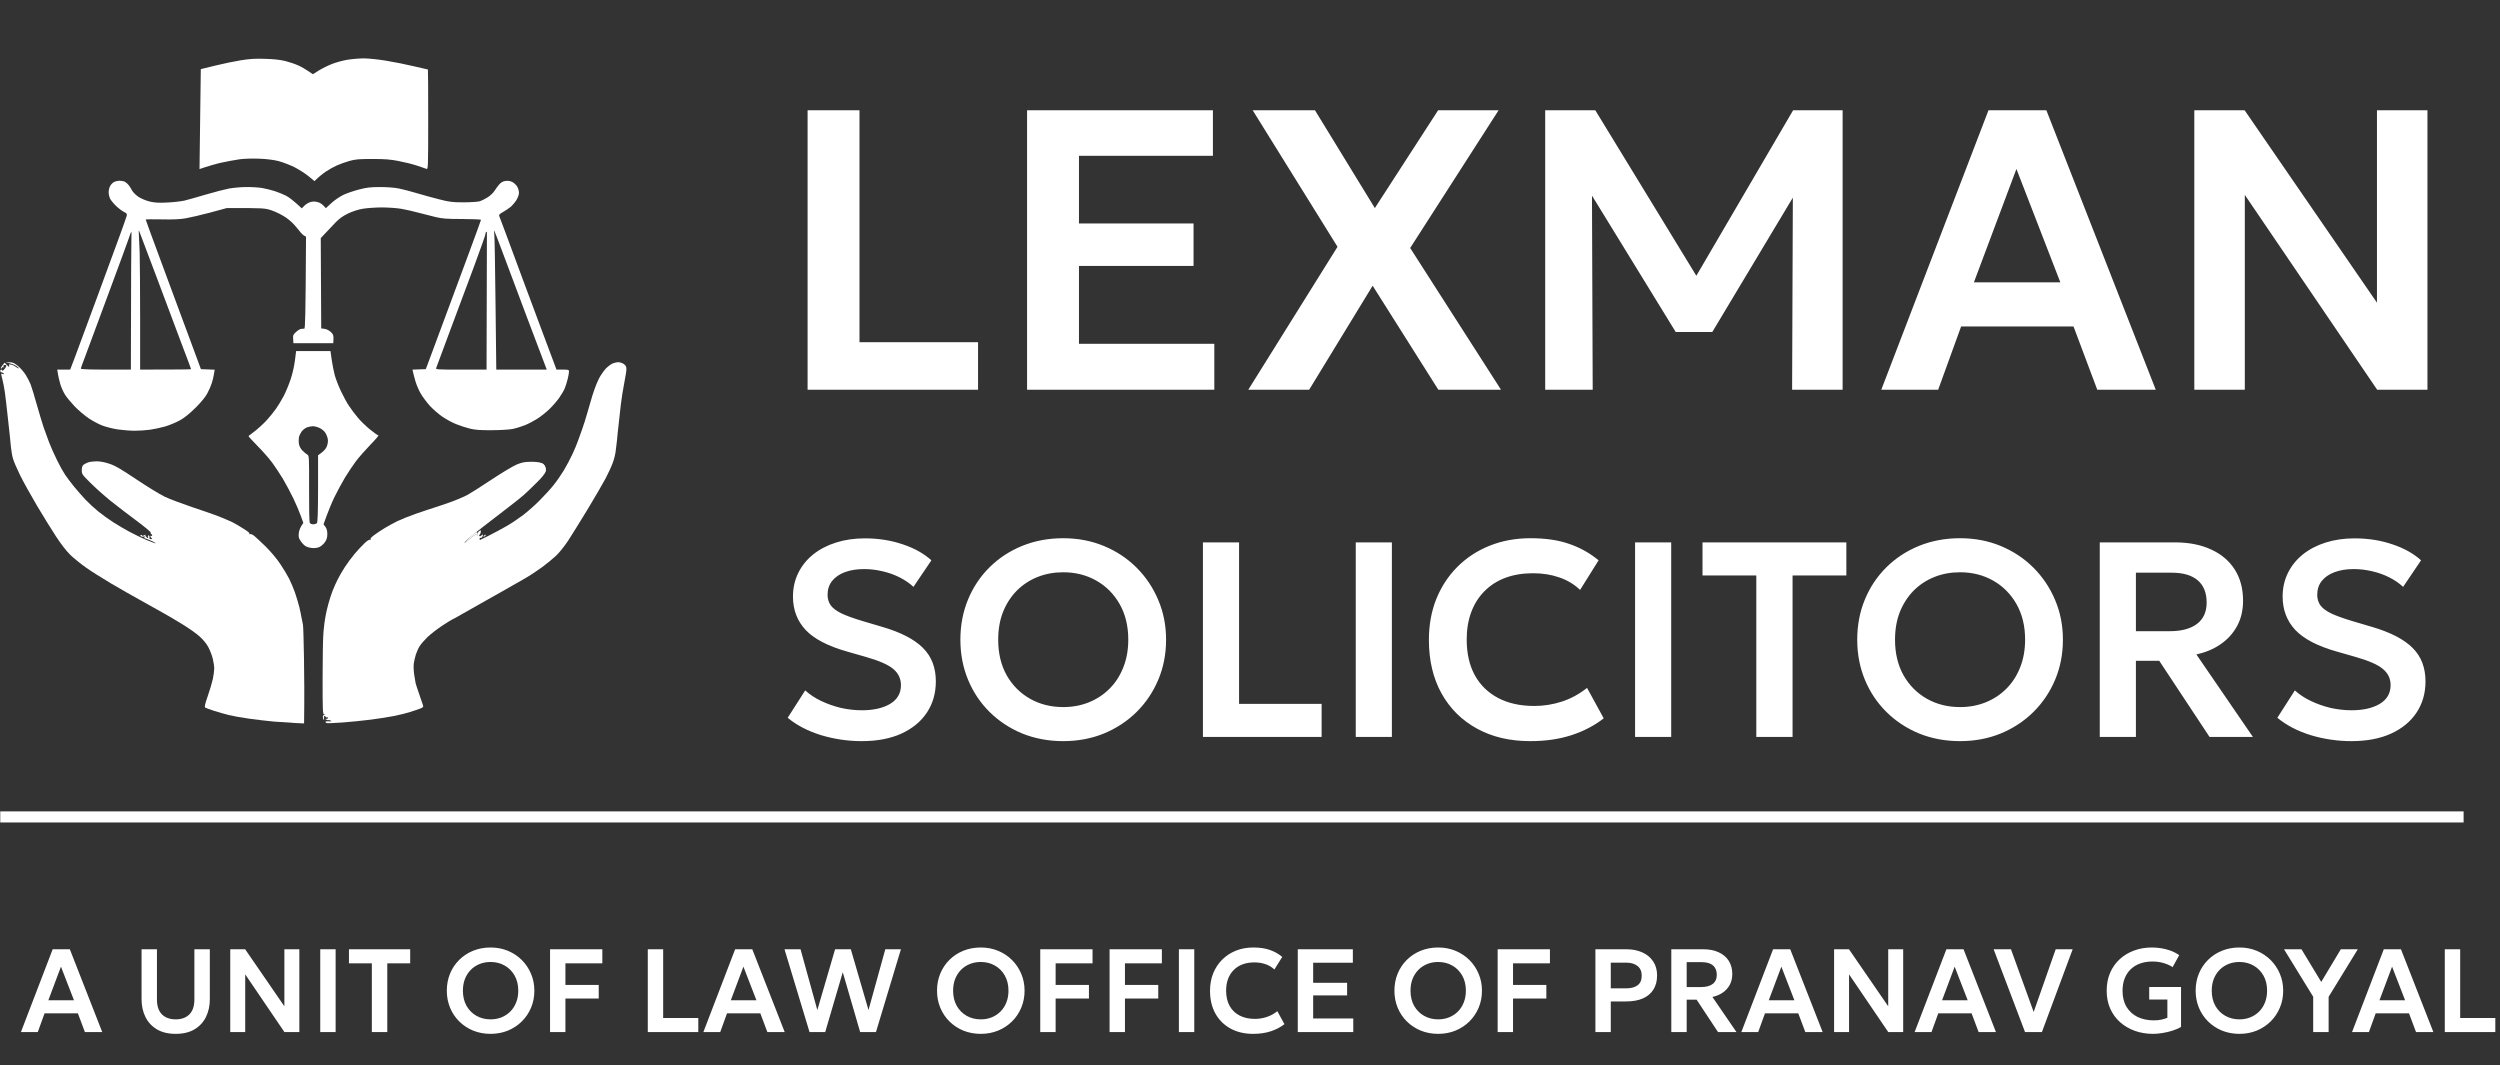 <svg width="3427" height="1460" viewBox="0 0 3427 1460" fill="none" xmlns="http://www.w3.org/2000/svg">
<rect x="0" y="0" width="3427" height="1460" fill="#333333" stroke="none"/>
<path d="M28.665 1414.78L72.208 1301.26H95.724L140.159 1414.78H116.401L106.751 1389.07H61.099L51.774 1414.78H28.665ZM66.289 1371.15H101.4L83.561 1325.1L66.289 1371.15ZM240.843 1417.21C230.572 1417.21 221.95 1415.13 214.976 1410.97C208.057 1406.8 202.84 1401.16 199.326 1394.02C195.813 1386.83 194.056 1378.72 194.056 1369.69V1301.26H215.138V1369.94C215.138 1379.13 217.436 1385.99 222.031 1390.53C226.626 1395.07 232.897 1397.34 240.843 1397.34C248.79 1397.34 255.033 1395.07 259.574 1390.53C264.169 1385.99 266.467 1379.13 266.467 1369.94V1301.26H287.63V1369.69C287.63 1378.72 285.874 1386.83 282.36 1394.02C278.846 1401.16 273.629 1406.8 266.71 1410.97C259.791 1415.13 251.168 1417.21 240.843 1417.21ZM315.625 1414.78V1301.26H336.059L389.819 1379.42V1301.26H410.335V1414.78H389.901L336.14 1335.64V1414.78H315.625ZM438.998 1414.78V1301.26H460.08V1414.78H438.998ZM509.728 1414.78V1320.55H478.348V1301.26H562.273V1320.55H530.892V1414.78H509.728ZM672.493 1417.21C663.898 1417.21 655.925 1415.72 648.573 1412.75C641.275 1409.72 634.923 1405.53 629.517 1400.18C624.111 1394.83 619.922 1388.56 616.949 1381.37C613.975 1374.18 612.489 1366.4 612.489 1358.02C612.489 1349.58 613.975 1341.77 616.949 1334.58C619.922 1327.39 624.111 1321.12 629.517 1315.77C634.923 1310.42 641.275 1306.26 648.573 1303.28C655.925 1300.31 663.898 1298.82 672.493 1298.82C681.035 1298.82 688.954 1300.34 696.252 1303.36C703.55 1306.39 709.902 1310.61 715.308 1316.01C720.713 1321.42 724.93 1327.72 727.957 1334.91C730.984 1342.04 732.498 1349.75 732.498 1358.02C732.498 1366.4 730.984 1374.18 727.957 1381.37C724.93 1388.56 720.713 1394.83 715.308 1400.18C709.902 1405.53 703.55 1409.72 696.252 1412.75C688.954 1415.72 681.035 1417.21 672.493 1417.21ZM672.493 1397.34C677.845 1397.34 682.819 1396.43 687.414 1394.59C692.063 1392.7 696.09 1390.05 699.496 1386.64C702.955 1383.18 705.631 1379.05 707.523 1374.23C709.469 1369.37 710.442 1363.96 710.442 1358.02C710.442 1350.07 708.767 1343.15 705.415 1337.26C702.063 1331.37 697.522 1326.8 691.792 1323.55C686.062 1320.31 679.629 1318.69 672.493 1318.69C667.088 1318.69 662.087 1319.61 657.492 1321.45C652.897 1323.28 648.87 1325.93 645.41 1329.39C642.005 1332.85 639.329 1336.99 637.383 1341.8C635.491 1346.61 634.545 1352.02 634.545 1358.02C634.545 1365.96 636.193 1372.88 639.491 1378.78C642.843 1384.67 647.383 1389.24 653.114 1392.48C658.844 1395.72 665.304 1397.34 672.493 1397.34ZM754.003 1414.78V1301.26H825.684V1320.55H775.085V1350.15H820.737V1368.8H775.085V1414.78H754.003ZM887.987 1414.78V1301.26H909.069V1395.48H957.235V1414.78H887.987ZM964.177 1414.78L1007.72 1301.26H1031.24L1075.67 1414.78H1051.91L1042.26 1389.07H996.612L987.287 1414.78H964.177ZM1001.8 1371.15H1036.91L1019.07 1325.1L1001.8 1371.15ZM1109.7 1414.78L1075.4 1301.26H1097.38L1120.4 1384.61L1144.73 1301.26H1166.3L1190.54 1384.53L1213.57 1301.26H1234.98L1200.76 1414.78H1179.11L1155.27 1332.72L1131.19 1414.78H1109.7ZM1344.47 1417.21C1335.88 1417.21 1327.9 1415.72 1320.55 1412.75C1313.25 1409.72 1306.9 1405.53 1301.5 1400.18C1296.09 1394.83 1291.9 1388.56 1288.93 1381.37C1285.95 1374.18 1284.47 1366.4 1284.47 1358.02C1284.47 1349.58 1285.95 1341.77 1288.93 1334.58C1291.9 1327.39 1296.09 1321.12 1301.5 1315.77C1306.9 1310.42 1313.25 1306.26 1320.55 1303.28C1327.9 1300.31 1335.88 1298.82 1344.47 1298.82C1353.01 1298.82 1360.93 1300.34 1368.23 1303.36C1375.53 1306.39 1381.88 1310.61 1387.29 1316.01C1392.69 1321.42 1396.91 1327.72 1399.94 1334.91C1402.96 1342.04 1404.48 1349.75 1404.48 1358.02C1404.48 1366.4 1402.96 1374.18 1399.94 1381.37C1396.91 1388.56 1392.69 1394.83 1387.29 1400.18C1381.88 1405.53 1375.53 1409.72 1368.23 1412.75C1360.93 1415.72 1353.01 1417.21 1344.47 1417.21ZM1344.47 1397.34C1349.82 1397.34 1354.8 1396.43 1359.39 1394.59C1364.04 1392.7 1368.07 1390.05 1371.47 1386.64C1374.93 1383.18 1377.61 1379.05 1379.5 1374.23C1381.45 1369.37 1382.42 1363.96 1382.42 1358.02C1382.42 1350.07 1380.75 1343.15 1377.39 1337.26C1374.04 1331.37 1369.5 1326.8 1363.77 1323.55C1358.04 1320.31 1351.61 1318.69 1344.47 1318.69C1339.07 1318.69 1334.07 1319.61 1329.47 1321.45C1324.88 1323.28 1320.85 1325.93 1317.39 1329.39C1313.98 1332.85 1311.31 1336.99 1309.36 1341.8C1307.47 1346.61 1306.52 1352.02 1306.52 1358.02C1306.52 1365.96 1308.17 1372.88 1311.47 1378.78C1314.82 1384.67 1319.36 1389.24 1325.09 1392.48C1330.82 1395.72 1337.28 1397.34 1344.47 1397.34ZM1425.98 1414.78V1301.26H1497.66V1320.55H1447.06V1350.15H1492.72V1368.8H1447.06V1414.78H1425.98ZM1521.01 1414.78V1301.26H1592.69V1320.55H1542.09V1350.15H1587.74V1368.8H1542.09V1414.78H1521.01ZM1616.03 1414.78V1301.26H1637.11V1414.78H1616.03ZM1717.74 1417.21C1705.95 1417.21 1695.63 1414.78 1686.76 1409.91C1677.9 1405.05 1671 1398.21 1666.08 1389.4C1661.16 1380.53 1658.7 1370.13 1658.7 1358.18C1658.7 1349.48 1660.14 1341.53 1663 1334.34C1665.92 1327.1 1670.03 1320.82 1675.33 1315.53C1680.68 1310.18 1686.95 1306.07 1694.14 1303.2C1701.38 1300.28 1709.33 1298.82 1717.98 1298.82C1726.9 1298.82 1734.52 1299.96 1740.85 1302.23C1747.17 1304.45 1752.79 1307.61 1757.71 1311.72L1746.93 1328.99C1743.47 1325.69 1739.41 1323.26 1734.76 1321.69C1730.17 1320.07 1725.06 1319.26 1719.44 1319.26C1713.44 1319.26 1708.06 1320.15 1703.3 1321.93C1698.55 1323.72 1694.49 1326.31 1691.14 1329.72C1687.79 1333.07 1685.22 1337.12 1683.44 1341.88C1681.65 1346.64 1680.76 1351.99 1680.76 1357.94C1680.76 1366.1 1682.36 1373.07 1685.54 1378.86C1688.73 1384.59 1693.27 1388.99 1699.17 1392.07C1705.06 1395.15 1712.06 1396.7 1720.17 1396.7C1725.63 1396.7 1730.95 1395.86 1736.14 1394.18C1741.39 1392.51 1746.33 1389.83 1750.98 1386.15L1760.71 1403.91C1755.31 1408.13 1749.04 1411.4 1741.9 1413.72C1734.82 1416.05 1726.76 1417.21 1717.74 1417.21ZM1779 1414.78V1301.26H1854.49V1319.74H1800.08V1347.23H1846.62V1364.5H1800.08V1396.13H1855.06V1414.78H1779ZM1971.47 1417.21C1962.88 1417.21 1954.9 1415.72 1947.55 1412.75C1940.25 1409.72 1933.9 1405.53 1928.5 1400.18C1923.09 1394.83 1918.9 1388.56 1915.93 1381.37C1912.96 1374.18 1911.47 1366.4 1911.47 1358.02C1911.47 1349.58 1912.96 1341.77 1915.93 1334.58C1918.9 1327.39 1923.09 1321.12 1928.5 1315.77C1933.9 1310.42 1940.25 1306.26 1947.55 1303.28C1954.9 1300.31 1962.88 1298.82 1971.47 1298.82C1980.01 1298.82 1987.93 1300.34 1995.23 1303.36C2002.53 1306.39 2008.88 1310.61 2014.29 1316.01C2019.69 1321.42 2023.91 1327.72 2026.94 1334.91C2029.96 1342.04 2031.48 1349.75 2031.48 1358.02C2031.48 1366.4 2029.96 1374.18 2026.94 1381.37C2023.91 1388.56 2019.69 1394.83 2014.29 1400.18C2008.88 1405.53 2002.53 1409.72 1995.23 1412.75C1987.93 1415.72 1980.01 1417.21 1971.47 1417.21ZM1971.47 1397.34C1976.83 1397.34 1981.8 1396.43 1986.39 1394.59C1991.04 1392.7 1995.07 1390.05 1998.48 1386.64C2001.94 1383.18 2004.61 1379.05 2006.5 1374.23C2008.45 1369.37 2009.42 1363.96 2009.42 1358.02C2009.42 1350.07 2007.75 1343.15 2004.39 1337.26C2001.04 1331.37 1996.5 1326.8 1990.77 1323.55C1985.04 1320.31 1978.61 1318.69 1971.47 1318.69C1966.07 1318.69 1961.07 1319.61 1956.47 1321.45C1951.88 1323.28 1947.85 1325.93 1944.39 1329.39C1940.98 1332.85 1938.31 1336.99 1936.36 1341.8C1934.47 1346.61 1933.52 1352.02 1933.52 1358.02C1933.52 1365.96 1935.17 1372.88 1938.47 1378.78C1941.82 1384.67 1946.36 1389.24 1952.09 1392.48C1957.82 1395.72 1964.28 1397.34 1971.47 1397.34ZM2052.98 1414.78V1301.26H2124.66V1320.55H2074.07V1350.15H2119.72V1368.8H2074.07V1414.78H2052.98ZM2186.97 1414.78V1301.26H2229.54C2237.7 1301.26 2244.94 1302.69 2251.27 1305.55C2257.59 1308.36 2262.54 1312.45 2266.11 1317.8C2269.73 1323.15 2271.54 1329.58 2271.54 1337.1C2271.54 1344.72 2269.86 1351.18 2266.51 1356.48C2263.22 1361.77 2258.4 1365.83 2252.08 1368.64C2245.75 1371.4 2238.08 1372.77 2229.05 1372.77H2208.05V1414.78H2186.97ZM2208.05 1354.85H2228.97C2235.73 1354.85 2241 1353.45 2244.78 1350.64C2248.57 1347.83 2250.46 1343.45 2250.46 1337.5C2250.46 1331.56 2248.51 1327.1 2244.62 1324.12C2240.78 1321.1 2235.62 1319.58 2229.13 1319.58H2208.05V1354.85ZM2291.02 1414.78V1301.26H2334.97C2343.02 1301.26 2350.02 1302.63 2355.97 1305.39C2361.92 1308.09 2366.51 1311.99 2369.75 1317.07C2373 1322.15 2374.62 1328.2 2374.62 1335.23C2374.62 1340.85 2373.46 1345.8 2371.13 1350.07C2368.81 1354.34 2365.59 1357.88 2361.48 1360.69C2357.43 1363.5 2352.73 1365.48 2347.37 1366.61L2380.38 1414.78H2355.08L2325.72 1370.34H2312.1V1414.78H2291.02ZM2312.1 1353.07H2331.89C2338.64 1353.07 2343.91 1351.67 2347.7 1348.85C2351.48 1345.99 2353.37 1341.83 2353.37 1336.37C2353.37 1330.69 2351.64 1326.37 2348.18 1323.39C2344.72 1320.42 2339.64 1318.93 2332.94 1318.93H2312.1V1353.07ZM2387.01 1414.78L2430.55 1301.26H2454.06L2498.5 1414.78H2474.74L2465.09 1389.07H2419.44L2410.12 1414.78H2387.01ZM2424.63 1371.15H2459.74L2441.9 1325.1L2424.63 1371.15ZM2514.17 1414.78V1301.26H2534.6L2588.36 1379.42V1301.26H2608.88V1414.78H2588.44L2534.68 1335.64V1414.78H2514.17ZM2624.57 1414.78L2668.11 1301.26H2691.62L2736.06 1414.78H2712.3L2702.65 1389.07H2657L2647.68 1414.78H2624.57ZM2662.19 1371.15H2697.3L2679.46 1325.1L2662.19 1371.15ZM2775.93 1414.78L2732.87 1301.26H2756.63L2787.77 1387.21L2817.93 1301.26H2841.2L2799.04 1414.78H2775.93ZM2951.41 1417.21C2942.49 1417.21 2934.17 1415.83 2926.44 1413.08C2918.76 1410.32 2912.03 1406.37 2906.25 1401.24C2900.46 1396.1 2895.95 1389.91 2892.71 1382.67C2889.46 1375.37 2887.84 1367.21 2887.84 1358.18C2887.84 1349.15 2889.38 1340.99 2892.46 1333.69C2895.6 1326.39 2899.98 1320.15 2905.6 1314.96C2911.22 1309.77 2917.79 1305.8 2925.3 1303.04C2932.82 1300.23 2940.98 1298.82 2949.79 1298.82C2953.85 1298.82 2958.01 1299.15 2962.28 1299.8C2966.55 1300.44 2970.79 1301.53 2975.01 1303.04C2979.28 1304.55 2983.36 1306.63 2987.25 1309.28L2978.25 1325.74C2974.2 1323.15 2969.85 1321.23 2965.2 1319.99C2960.55 1318.69 2955.71 1318.04 2950.68 1318.04C2944.36 1318.04 2938.66 1318.96 2933.58 1320.8C2928.49 1322.64 2924.17 1325.31 2920.6 1328.83C2917.03 1332.29 2914.3 1336.5 2912.41 1341.48C2910.52 1346.39 2909.57 1351.96 2909.57 1358.18C2909.57 1366.88 2911.41 1374.26 2915.09 1380.32C2918.82 1386.37 2923.9 1390.97 2930.33 1394.1C2936.82 1397.18 2944.22 1398.72 2952.55 1398.72C2956.39 1398.72 2959.9 1398.37 2963.09 1397.67C2966.28 1396.91 2968.93 1396.07 2971.04 1395.15V1370.18H2946.14V1352.99H2989.77V1407.64C2986.63 1409.59 2982.79 1411.29 2978.25 1412.75C2973.77 1414.21 2969.12 1415.32 2964.31 1416.08C2959.55 1416.83 2955.25 1417.21 2951.41 1417.21ZM3069.79 1417.21C3061.2 1417.21 3053.23 1415.72 3045.87 1412.75C3038.58 1409.72 3032.22 1405.53 3026.82 1400.18C3021.41 1394.83 3017.22 1388.56 3014.25 1381.37C3011.28 1374.18 3009.79 1366.4 3009.79 1358.02C3009.79 1349.58 3011.28 1341.77 3014.25 1334.58C3017.22 1327.39 3021.41 1321.12 3026.82 1315.77C3032.22 1310.42 3038.58 1306.26 3045.87 1303.28C3053.23 1300.31 3061.2 1298.82 3069.79 1298.82C3078.34 1298.82 3086.25 1300.34 3093.55 1303.36C3100.85 1306.39 3107.2 1310.61 3112.61 1316.01C3118.01 1321.42 3122.23 1327.72 3125.26 1334.91C3128.29 1342.04 3129.8 1349.75 3129.8 1358.02C3129.8 1366.4 3128.29 1374.18 3125.26 1381.37C3122.23 1388.56 3118.01 1394.83 3112.61 1400.18C3107.2 1405.53 3100.85 1409.72 3093.55 1412.75C3086.25 1415.72 3078.34 1417.21 3069.79 1417.21ZM3069.79 1397.34C3075.15 1397.34 3080.12 1396.43 3084.71 1394.59C3089.36 1392.7 3093.39 1390.05 3096.8 1386.64C3100.26 1383.18 3102.93 1379.05 3104.82 1374.23C3106.77 1369.37 3107.74 1363.96 3107.74 1358.02C3107.74 1350.07 3106.07 1343.15 3102.72 1337.26C3099.36 1331.37 3094.82 1326.8 3089.09 1323.55C3083.36 1320.31 3076.93 1318.69 3069.79 1318.69C3064.39 1318.69 3059.39 1319.61 3054.79 1321.45C3050.2 1323.28 3046.17 1325.93 3042.71 1329.39C3039.31 1332.85 3036.63 1336.99 3034.68 1341.8C3032.79 1346.61 3031.85 1352.02 3031.85 1358.02C3031.85 1365.96 3033.49 1372.88 3036.79 1378.78C3040.14 1384.67 3044.68 1389.24 3050.41 1392.48C3056.14 1395.72 3062.6 1397.34 3069.79 1397.34ZM3170.92 1414.78V1366.29L3130.94 1301.26H3154.86L3181.95 1346.02L3208.79 1301.26H3232.06L3192.08 1366.45V1414.78H3170.92ZM3224.17 1414.78L3267.71 1301.26H3291.23L3335.66 1414.78H3311.9L3302.25 1389.07H3256.6L3247.28 1414.78H3224.17ZM3261.79 1371.15H3296.9L3279.06 1325.1L3261.79 1371.15ZM3351.33 1414.78V1301.26H3372.41V1395.48H3420.58V1414.78H3351.33Z" fill="white"/>
<path d="M1107.05 534.223V151.154H1178.19V469.101H1340.72V534.223H1107.05ZM1407.92 534.223V151.154H1662.66V213.539H1479.06V306.297H1636.12V364.578H1479.06V471.29H1664.58V534.223H1407.92ZM1711.16 534.223L1833.47 338.311L1717.18 151.154H1802.55L1884.64 285.228L1971.37 151.154H2054.28L1933.07 339.952L2057.56 534.223H1971.65L1881.63 391.667L1794.61 534.223H1711.16ZM2118.16 534.223V151.154H2186.84L2339.52 401.243L2311.61 401.517L2458 151.154H2525.86V534.223H2456.63L2457.73 244.185L2470.86 248.836L2347.18 455.147H2297.11L2170.42 248.836L2182.19 244.185L2183.28 534.223H2118.16ZM2578.87 534.223L2725.81 151.154H2805.16L2955.1 534.223H2874.93L2842.37 447.485H2688.32L2656.85 534.223H2578.87ZM2705.83 387.015H2824.31L2764.11 231.598L2705.83 387.015ZM3007.97 534.223V151.154H3076.92L3258.33 414.924V151.154H3327.55V534.223H3258.6L3077.19 267.169V534.223H3007.97ZM1181.3 1015.94C1162.25 1015.94 1143.65 1013.21 1125.49 1007.75C1107.45 1002.16 1092.21 994.22 1079.76 983.933L1103.77 946.403C1109.86 951.991 1117.17 956.817 1125.68 960.881C1134.19 964.945 1143.2 968.121 1152.73 970.407C1162.38 972.566 1171.97 973.645 1181.49 973.645C1197.37 973.645 1210.26 970.724 1220.17 964.882C1230.07 958.913 1235.03 950.34 1235.03 939.163C1235.03 930.4 1231.6 923.097 1224.74 917.255C1217.88 911.285 1205.25 905.697 1186.83 900.49L1160.92 893.06C1134.88 885.693 1116.02 875.85 1104.34 863.531C1092.78 851.084 1087 835.843 1087 817.809C1087 805.997 1089.42 795.201 1094.24 785.422C1099.07 775.642 1105.86 767.196 1114.63 760.084C1123.52 752.972 1133.99 747.51 1146.06 743.7C1158.13 739.89 1171.27 737.985 1185.5 737.985C1204.17 737.985 1221.5 740.716 1237.5 746.177C1253.51 751.511 1266.59 758.814 1276.75 768.086L1252.17 804.473C1246.84 799.52 1240.55 795.201 1233.31 791.518C1226.07 787.835 1218.26 785.041 1209.88 783.136C1201.5 781.104 1193.05 780.088 1184.54 780.088C1174.51 780.088 1165.75 781.485 1158.25 784.279C1150.76 787.073 1144.92 791.074 1140.73 796.281C1136.53 801.488 1134.44 807.839 1134.44 815.332C1134.44 820.793 1135.84 825.556 1138.63 829.62C1141.55 833.684 1146.5 837.431 1153.49 840.86C1160.48 844.162 1170.13 847.655 1182.45 851.338L1209.5 859.34C1235.03 866.833 1253.63 876.485 1265.32 888.297C1277 899.982 1282.85 915.222 1282.85 934.019C1282.85 950.149 1278.78 964.374 1270.65 976.694C1262.53 989.013 1250.84 998.666 1235.6 1005.65C1220.49 1012.51 1202.39 1015.94 1181.3 1015.94ZM1457.48 1015.94C1437.29 1015.94 1418.55 1012.45 1401.28 1005.46C1384.13 998.348 1369.21 988.505 1356.51 975.932C1343.81 963.358 1333.97 948.625 1326.98 931.733C1320 914.841 1316.5 896.553 1316.5 876.867C1316.5 857.054 1320 838.701 1326.98 821.809C1333.97 804.917 1343.81 790.185 1356.51 777.611C1369.21 765.037 1384.13 755.258 1401.28 748.272C1418.55 741.287 1437.29 737.794 1457.48 737.794C1477.55 737.794 1496.15 741.351 1513.3 748.463C1530.45 755.575 1545.37 765.482 1558.07 778.183C1570.77 790.883 1580.68 805.679 1587.79 822.571C1594.9 839.336 1598.46 857.435 1598.46 876.867C1598.46 896.553 1594.9 914.841 1587.79 931.733C1580.68 948.625 1570.77 963.358 1558.07 975.932C1545.37 988.505 1530.45 998.348 1513.3 1005.46C1496.15 1012.45 1477.55 1015.94 1457.48 1015.94ZM1457.48 969.264C1470.05 969.264 1481.74 967.105 1492.53 962.786C1503.46 958.341 1512.92 952.118 1520.92 944.116C1529.05 935.988 1535.34 926.272 1539.78 914.968C1544.35 903.538 1546.64 890.837 1546.64 876.867C1546.64 858.197 1542.7 841.94 1534.83 828.096C1526.95 814.252 1516.28 803.52 1502.82 795.9C1489.36 788.28 1474.25 784.469 1457.48 784.469C1444.78 784.469 1433.03 786.628 1422.24 790.947C1411.44 795.265 1401.98 801.488 1393.85 809.617C1385.85 817.745 1379.56 827.461 1374.99 838.765C1370.55 850.068 1368.32 862.769 1368.32 876.867C1368.32 895.536 1372.2 911.793 1379.94 925.637C1387.82 939.481 1398.49 950.213 1411.95 957.833C1425.41 965.453 1440.59 969.264 1457.48 969.264ZM1648.98 1010.22V743.51H1698.51V964.882H1811.68V1010.22H1648.98ZM1858.47 1010.22V743.51H1908V1010.22H1858.47ZM2097.42 1015.94C2069.73 1015.94 2045.48 1010.22 2024.65 998.793C2003.82 987.362 1987.62 971.296 1976.07 950.594C1964.51 929.765 1958.73 905.316 1958.73 877.248C1958.73 856.799 1962.1 838.13 1968.83 821.238C1975.68 804.219 1985.34 789.486 1997.78 777.039C2010.36 764.466 2025.09 754.813 2041.98 748.082C2059 741.224 2077.67 737.794 2097.99 737.794C2118.95 737.794 2136.86 740.462 2151.72 745.796C2166.58 751.003 2179.78 758.433 2191.34 768.086L2166 808.664C2157.88 800.917 2148.35 795.201 2137.43 791.518C2126.63 787.708 2114.63 785.803 2101.42 785.803C2087.32 785.803 2074.69 787.898 2063.51 792.09C2052.33 796.281 2042.81 802.377 2034.93 810.379C2027.06 818.253 2021.03 827.779 2016.84 838.955C2012.64 850.132 2010.55 862.705 2010.55 876.676C2010.55 895.854 2014.29 912.238 2021.79 925.827C2029.28 939.29 2039.95 949.641 2053.79 956.881C2067.64 964.12 2084.08 967.74 2103.14 967.74C2115.96 967.74 2128.47 965.771 2140.67 961.834C2152.99 957.897 2164.61 951.61 2175.53 942.973L2198.39 984.695C2185.69 994.601 2170.96 1002.29 2154.19 1007.75C2137.55 1013.21 2118.63 1015.94 2097.42 1015.94ZM2241.35 1010.22V743.51H2290.88V1010.22H2241.35ZM2407.53 1010.22V788.851H2333.8V743.51H2530.98V788.851H2457.25V1010.22H2407.53ZM2686.86 1015.94C2666.67 1015.94 2647.94 1012.45 2630.66 1005.46C2613.52 998.348 2598.59 988.505 2585.89 975.932C2573.19 963.358 2563.35 948.625 2556.36 931.733C2549.38 914.841 2545.89 896.553 2545.89 876.867C2545.89 857.054 2549.38 838.701 2556.36 821.809C2563.35 804.917 2573.19 790.185 2585.89 777.611C2598.59 765.037 2613.52 755.258 2630.66 748.272C2647.94 741.287 2666.67 737.794 2686.86 737.794C2706.93 737.794 2725.54 741.351 2742.68 748.463C2759.83 755.575 2774.75 765.482 2787.45 778.183C2800.15 790.883 2810.06 805.679 2817.17 822.571C2824.28 839.336 2827.84 857.435 2827.84 876.867C2827.84 896.553 2824.28 914.841 2817.17 931.733C2810.06 948.625 2800.15 963.358 2787.45 975.932C2774.75 988.505 2759.83 998.348 2742.68 1005.46C2725.54 1012.45 2706.93 1015.94 2686.86 1015.94ZM2686.86 969.264C2699.44 969.264 2711.12 967.105 2721.92 962.786C2732.84 958.341 2742.3 952.118 2750.3 944.116C2758.43 935.988 2764.72 926.272 2769.16 914.968C2773.74 903.538 2776.02 890.837 2776.02 876.867C2776.02 858.197 2772.08 841.94 2764.21 828.096C2756.34 814.252 2745.67 803.52 2732.2 795.9C2718.74 788.28 2703.63 784.469 2686.86 784.469C2674.16 784.469 2662.41 786.628 2651.62 790.947C2640.82 795.265 2631.36 801.488 2623.23 809.617C2615.23 817.745 2608.95 827.461 2604.37 838.765C2599.93 850.068 2597.7 862.769 2597.7 876.867C2597.7 895.536 2601.58 911.793 2609.33 925.637C2617.2 939.481 2627.87 950.213 2641.33 957.833C2654.79 965.453 2669.97 969.264 2686.86 969.264ZM2878.36 1010.22V743.51H2981.62C3000.54 743.51 3016.99 746.748 3030.96 753.226C3044.93 759.576 3055.73 768.721 3063.35 780.659C3070.97 792.598 3074.78 806.822 3074.78 823.333C3074.78 836.542 3072.05 848.163 3066.59 858.197C3061.13 868.23 3053.57 876.549 3043.92 883.153C3034.39 889.758 3023.34 894.393 3010.77 897.061L3088.31 1010.22H3028.87L2959.9 905.824H2927.9V1010.22H2878.36ZM2927.9 865.245H2974.38C2990.26 865.245 3002.64 861.943 3011.53 855.339C3020.42 848.608 3024.87 838.828 3024.87 826C3024.87 812.665 3020.8 802.504 3012.67 795.519C3004.55 788.534 2992.61 785.041 2976.86 785.041H2927.9V865.245ZM3223.33 1015.94C3204.28 1015.94 3185.67 1013.21 3167.51 1007.75C3149.48 1002.16 3134.23 994.22 3121.79 983.933L3145.79 946.403C3151.89 951.991 3159.19 956.817 3167.7 960.881C3176.21 964.945 3185.23 968.121 3194.75 970.407C3204.41 972.566 3213.99 973.645 3223.52 973.645C3239.4 973.645 3252.29 970.724 3262.19 964.882C3272.1 958.913 3277.05 950.34 3277.05 939.163C3277.05 930.4 3273.62 923.097 3266.77 917.255C3259.91 911.285 3247.27 905.697 3228.85 900.49L3202.95 893.06C3176.91 885.693 3158.05 875.85 3146.36 863.531C3134.81 851.084 3129.03 835.843 3129.03 817.809C3129.03 805.997 3131.44 795.201 3136.27 785.422C3141.09 775.642 3147.89 767.196 3156.65 760.084C3165.54 752.972 3176.02 747.51 3188.09 743.7C3200.15 739.89 3213.3 737.985 3227.52 737.985C3246.19 737.985 3263.53 740.716 3279.53 746.177C3295.53 751.511 3308.61 758.814 3318.78 768.086L3294.2 804.473C3288.87 799.52 3282.58 795.201 3275.34 791.518C3268.1 787.835 3260.29 785.041 3251.91 783.136C3243.52 781.104 3235.08 780.088 3226.57 780.088C3216.53 780.088 3207.77 781.485 3200.28 784.279C3192.78 787.073 3186.94 791.074 3182.75 796.281C3178.56 801.488 3176.46 807.839 3176.46 815.332C3176.46 820.793 3177.86 825.556 3180.66 829.62C3183.58 833.684 3188.53 837.431 3195.52 840.86C3202.5 844.162 3212.15 847.655 3224.47 851.338L3251.53 859.34C3277.05 866.833 3295.66 876.485 3307.34 888.297C3319.03 899.982 3324.87 915.222 3324.87 934.019C3324.87 950.149 3320.81 964.374 3312.68 976.694C3304.55 989.013 3292.87 998.666 3277.62 1005.65C3262.51 1012.51 3244.41 1015.94 3223.33 1015.94Z" fill="white"/>
<path d="M640.686 739.908C642.972 737.622 646.654 734.194 649.066 732.289C651.479 730.385 653.764 729.115 654.145 729.623C654.526 730.004 655.034 731.655 655.034 733.051C655.161 735.591 655.034 735.591 653.764 733.686C652.495 731.782 651.606 732.289 645.13 737.876C641.067 741.304 637.512 744.098 637.258 744.098C636.877 744.098 638.528 742.193 640.686 739.908Z" fill="white"/>
<path d="M830.382 505.265C832.413 503.106 835.969 500.313 838.381 498.916C840.793 497.647 844.857 496.631 847.269 496.504C849.935 496.504 853.11 497.52 855.141 499.043C857.808 500.948 858.696 502.598 858.696 506.027C858.696 508.439 857.3 517.2 855.649 525.453C853.998 533.579 851.967 546.657 851.078 554.276C850.316 561.894 849.174 572.306 848.539 577.13C847.904 582.082 847.015 589.701 846.634 594.272C846.253 598.843 845.745 604.556 845.364 606.969C845.11 609.381 844.476 614.587 843.968 618.396C843.587 622.205 841.809 629.443 840.032 634.267C838.254 639.219 833.81 648.869 830.128 655.853C826.446 662.836 815.272 682.009 805.368 698.388C795.338 714.767 783.529 733.94 778.958 740.923C774.388 747.907 767.15 756.922 762.96 761.112C758.643 765.175 750.136 772.285 743.787 776.983C737.439 781.681 726.392 789.045 719.028 793.235C711.664 797.552 696.554 806.186 685.381 812.408C674.207 818.757 661.891 825.613 658.082 827.771C654.273 829.93 644.115 835.771 635.481 840.596C626.974 845.547 619.737 849.484 619.356 849.484C618.975 849.484 613.134 853.166 606.278 857.61C599.548 862.054 590.533 869.037 586.216 873.1C582.026 877.163 577.074 882.877 575.297 885.67C573.519 888.464 571.234 893.669 570.091 897.098C568.948 900.653 567.678 906.367 567.171 909.795C566.79 913.35 567.044 920.206 567.805 925.031C568.567 929.983 569.456 935.062 569.71 936.459C569.964 937.855 572.376 944.966 574.916 952.33C577.455 959.694 579.741 966.551 580.122 967.567C580.545 968.836 579.36 970.021 576.566 971.122C574.281 972.011 568.059 974.169 562.854 975.82C557.648 977.47 547.617 980.01 540.634 981.407C533.65 982.803 519.049 985.089 508.256 986.485C497.463 987.882 479.687 989.66 468.895 990.422C458.102 991.183 448.453 991.564 447.691 991.183C446.802 990.675 446.04 990.041 446.04 989.533C446.04 988.898 448.199 988.644 450.865 988.771C454.42 989.025 455.055 988.771 453.404 987.882C452.135 987.12 450.738 986.866 450.23 987.12C449.595 987.501 448.326 987.247 447.31 986.485C445.659 985.597 445.786 985.343 447.564 985.343C448.833 985.343 449.849 984.708 449.849 984.073C449.849 983.438 449.214 983.057 448.58 983.438C447.945 983.819 447.056 983.438 446.675 982.803C446.294 982.168 445.405 981.534 444.77 981.534C444.136 981.534 443.755 982.676 444.136 984.073C444.516 985.47 444.389 986.612 443.882 986.612C443.247 986.612 442.739 985.216 442.612 983.438C442.358 981.153 442.866 980.264 444.516 980.137C446.548 980.01 446.548 979.883 444.516 979.502C442.358 978.994 442.231 975.566 442.231 928.587C442.231 900.78 442.739 872.338 443.501 865.355L443.648 864.001C444.359 857.475 445.049 851.146 445.405 849.484C445.786 847.706 446.421 844.278 446.802 841.865C447.183 839.453 448.706 833.104 450.103 827.898C451.5 822.693 454.039 814.693 455.817 810.122C457.594 805.552 460.769 798.441 462.927 794.251C464.959 790.061 469.276 782.697 472.45 777.745C475.497 772.92 481.719 764.54 486.036 759.334C490.48 754.128 496.702 747.399 499.876 744.478C503.431 741.05 506.351 739.4 507.24 740.034C508.341 740.627 508.552 740.415 507.875 739.4C507.367 738.257 509.272 736.098 513.716 732.924C517.271 730.258 523.746 726.068 527.936 723.528C532.127 720.989 539.491 717.053 544.443 714.513C549.395 712.101 560.822 707.53 569.837 704.356C578.852 701.181 592.692 696.61 600.31 694.198C607.928 691.785 618.848 687.976 624.435 685.691C630.021 683.405 637.132 680.358 640.306 678.707C643.48 677.057 658.082 667.915 672.684 658.138C687.285 648.488 703.284 638.838 708.236 636.807C715.6 633.76 718.901 633.125 727.916 632.998C735.111 632.998 739.978 633.633 742.518 634.902C744.549 635.918 746.835 638.204 747.47 639.981C748.104 641.759 748.104 644.933 747.597 646.965C747.089 649.377 742.391 655.091 735.026 662.201C728.678 668.55 720.933 676.041 717.758 678.707C714.584 681.501 704.934 689.246 696.3 695.848C687.666 702.451 672.557 714.132 662.653 721.751C652.876 729.369 642.718 737.495 640.306 739.907C637.894 742.193 636.243 744.098 636.878 744.098C637.386 744.098 641.068 741.304 645.131 737.876C651.606 732.289 652.495 731.781 653.892 733.686C655.035 735.59 655.289 735.463 654.908 732.67C654.654 730.639 655.416 728.988 656.939 727.972C659.098 726.449 659.352 726.702 659.098 729.242C658.971 730.766 658.209 732.416 657.447 732.924C656.812 733.432 656.558 734.321 657.066 734.829C657.574 735.336 658.971 734.956 659.986 733.94C661.764 732.289 662.018 732.289 661.891 733.94C661.764 735.59 662.018 735.59 663.796 733.94C665.192 732.543 665.827 732.543 665.7 733.686C665.7 734.448 664.938 735.337 664.177 735.337C663.288 735.463 662.145 735.463 661.637 735.337C661.002 735.337 660.621 735.844 660.621 736.479C660.621 737.114 659.86 737.495 659.098 737.241C658.209 736.987 657.447 737.622 657.447 738.511C657.447 739.527 657.574 740.288 657.828 740.288C657.955 740.288 663.669 737.495 670.398 734.067C677.255 730.639 687.92 724.925 694.269 721.243C700.617 717.688 710.775 710.831 717.124 706.006C723.472 701.181 733.884 692.039 740.232 685.437C746.708 678.961 755.215 669.692 759.024 664.741C762.96 659.916 769.055 651.028 772.737 645.06C776.292 639.092 781.625 629.189 784.545 622.84C787.466 616.492 790.767 608.873 791.783 605.699C792.925 602.525 795.592 595.16 797.75 589.193C799.909 583.225 803.337 572.433 805.368 565.068C807.527 557.704 810.447 547.8 811.844 542.848C813.368 538.023 815.907 530.532 817.685 526.342C819.335 522.152 822.129 516.565 823.906 514.026C825.557 511.359 828.477 507.423 830.382 505.265Z" fill="white"/>
<path d="M574.028 967.312C575.171 966.042 575.171 965.28 573.774 963.757C572.124 962.106 572.251 961.852 574.028 961.598C575.425 961.471 576.695 962.741 577.456 965.026C578.599 968.201 578.472 968.709 575.552 969.47C573.774 969.978 571.997 970.994 571.616 971.756C571.108 972.772 570.558 972.56 569.965 971.121C569.457 969.724 569.838 968.836 570.854 968.836C571.743 968.836 573.139 968.074 574.028 967.312Z" fill="white"/>
<path d="M746.074 640.363C745.439 638.585 743.915 636.554 742.519 636.046C740.36 635.157 740.36 635.03 742.138 635.03C743.407 634.903 745.312 636.173 746.328 637.823C747.343 639.347 748.232 642.14 748.232 644.172C748.232 646.076 747.597 647.346 746.963 646.965C746.328 646.584 745.947 645.696 746.328 645.061C746.709 644.426 746.582 642.267 746.074 640.363Z" fill="white"/>
<path d="M740.995 637.696C739.344 637.569 738.328 636.934 738.582 636.299C738.963 635.664 740.487 635.537 742.01 635.918C743.534 636.426 745.312 638.077 745.82 639.6C746.454 641.251 746.708 643.79 746.581 645.314C746.327 646.965 745.058 648.361 743.661 648.615C742.264 648.869 741.756 648.615 742.645 647.981C743.407 647.473 744.296 646.076 744.804 645.06C745.185 644.044 745.185 642.648 744.677 642.14C744.169 641.505 743.788 640.362 743.788 639.6C743.788 638.712 742.518 637.95 740.995 637.696Z" fill="white"/>
<path d="M847.904 500.948C847.523 499.932 846 498.789 844.476 498.536C842.826 498.282 843.714 498.028 846.381 497.901C849.809 497.774 851.84 498.536 854.253 500.948C856.284 502.98 857.427 505.519 857.427 507.931C857.427 509.963 856.792 511.994 856.157 512.375C855.523 512.756 854.507 512.248 853.999 511.487C853.322 510.386 853.533 510.175 854.634 510.852C855.396 511.36 856.157 511.106 856.157 510.471C856.157 509.709 855.142 508.693 853.999 508.058C852.094 507.043 851.967 506.535 853.364 505.138C854.253 504.249 854.888 503.106 854.888 502.472C854.888 501.964 854.253 501.837 853.618 502.218C852.983 502.599 852.348 502.091 852.348 501.202C852.475 499.932 852.094 499.932 850.444 501.202C848.92 502.599 848.412 502.472 847.904 500.948Z" fill="white"/>
<path d="M22.337 501.584C20.306 500.314 16.242 498.663 13.068 497.902L7.355 496.759L12.814 496.632C17.258 496.505 19.163 497.394 24.242 501.33C27.543 503.996 32.241 509.329 34.78 513.138C37.193 516.947 40.494 523.169 42.018 526.978C43.414 530.787 47.35 543.357 50.525 554.912C53.826 566.466 57.889 580.179 59.667 585.385C61.444 590.59 64.872 599.986 67.285 606.335C69.697 612.683 74.649 623.73 78.331 631.094C81.887 638.459 86.838 647.22 89.251 650.775C91.536 654.203 96.996 661.44 101.186 666.646C105.503 671.852 112.614 680.105 117.185 684.93C121.756 689.755 129.755 697.119 134.961 701.309C140.166 705.499 149.308 712.102 155.276 715.911C161.244 719.72 171.274 725.688 177.496 728.989C183.717 732.417 194.383 737.369 200.986 740.289C207.588 743.083 213.175 745.114 213.429 744.733C213.556 744.352 210.381 742.702 206.445 740.924C202.382 739.147 198.7 737.75 198.192 737.75C197.557 737.75 197.557 736.988 198.192 736.226C198.785 735.126 198.446 734.872 197.176 735.465C196.161 735.845 194.383 735.845 193.367 735.211C191.971 734.449 191.844 734.068 193.113 733.433C193.875 733.052 194.637 733.306 194.637 733.941C194.637 734.703 195.653 734.703 197.557 733.814C199.081 732.925 199.97 732.671 199.462 733.179C198.827 733.56 199.335 734.83 200.351 735.845C201.366 736.861 202.509 737.75 202.89 737.75C203.271 737.75 203.271 736.861 202.89 735.845C202.509 734.83 202.763 733.941 203.525 733.941C204.287 733.941 204.922 734.703 204.922 735.465C205.049 736.353 205.049 737.496 204.922 738.004C204.922 738.639 205.81 739.02 207.08 739.02C208.858 739.02 208.985 738.766 207.588 737.496C206.699 736.607 206.064 735.465 206.064 734.83C206.064 734.322 206.572 734.195 207.334 734.576C208.096 734.957 208.604 734.576 208.604 733.941C208.604 733.306 208.096 732.417 207.334 732.036C206.572 731.655 206.318 730.767 206.699 730.132C207.08 729.497 198.319 722.133 187.4 714.006C176.353 705.88 160.228 693.437 151.467 686.454C142.706 679.343 130.263 668.297 123.914 661.821C112.741 650.775 112.106 649.886 112.106 644.68C112.021 641.125 112.741 638.67 114.264 637.316C115.534 636.173 118.581 634.649 120.994 633.761C123.406 632.999 128.739 632.364 132.802 632.364C137.119 632.364 143.975 633.634 149.816 635.665C157.688 638.205 165.307 642.649 186.384 656.742C201.112 666.646 218.761 677.439 225.745 680.867C232.728 684.168 249.615 690.517 263.201 695.088C276.787 699.532 293.421 705.372 300.023 707.912C306.626 710.578 315.006 714.133 318.434 715.784C321.989 717.562 328.972 721.625 334.051 724.926C340.654 729.116 342.939 731.021 341.67 731.782C340.569 732.544 340.781 732.671 342.304 732.163C343.574 731.655 346.114 732.671 348.653 734.703C350.811 736.48 358.049 743.21 364.524 749.558C371.381 756.415 379.761 766.319 384.332 773.302C388.776 779.904 394.236 789.046 396.521 793.617C398.807 798.188 402.235 806.441 404.266 812.028C406.171 817.615 408.964 826.757 410.361 832.344C411.631 837.93 413.154 845.041 413.662 848.215C414.17 851.389 414.932 855.071 415.313 856.468C415.694 857.865 416.329 878.434 416.709 902.178C417.09 925.921 417.344 955.759 416.836 991.692L403.885 991.057C396.648 990.677 383.951 989.788 375.571 989.153C367.191 988.391 352.081 986.613 341.923 985.217C331.766 983.82 318.942 981.535 313.355 980.138C307.768 978.741 298.626 976.075 293.04 974.297C287.453 972.52 282.12 970.488 281.358 969.98C280.089 969.091 280.85 965.409 284.786 954.236C287.58 946.237 290.754 935.571 291.77 930.746C292.786 925.794 293.674 919.446 293.674 916.398C293.674 913.478 292.786 907.383 291.643 902.812C290.5 898.242 287.834 891.258 285.548 887.068C283.136 882.497 278.565 876.91 273.613 872.466C269.296 868.53 259.011 861.293 250.758 856.214C242.632 851.135 229.935 843.644 222.571 839.581C215.206 835.391 201.239 827.646 191.463 822.186C181.686 816.853 164.037 806.695 152.102 799.712C140.166 792.602 124.803 782.952 117.819 778C110.836 773.048 101.186 765.303 96.488 760.732C91.028 755.399 83.791 746.13 76.681 735.211C70.459 725.815 58.778 706.642 50.398 692.675C42.145 678.708 31.86 660.171 27.543 651.41C23.226 642.649 18.782 632.364 17.766 628.555C16.623 624.746 15.481 617.635 14.973 612.683C14.592 607.732 12.814 590.971 11.037 575.227C9.386 559.483 7.355 542.341 6.593 537.136C5.831 531.93 4.434 524.438 3.418 520.629C2.403 516.82 1.641 513.265 1.641 512.63C1.641 512.122 2.657 512.122 3.926 512.63C5.45 513.265 5.831 513.138 5.196 511.995C4.561 511.233 3.291 510.472 2.276 510.472C1.26 510.472 0.371 509.583 0.371 508.567C0.371 507.551 0.879 506.663 1.641 506.663C2.403 506.663 2.911 507.17 2.911 507.932C2.911 508.567 3.926 508.186 5.196 506.916C6.466 505.774 7.862 503.742 8.37 502.472C9.005 500.822 8.624 500.314 6.72 500.314C5.027 500.314 4.392 500.949 4.815 502.219C5.196 503.234 4.942 503.869 4.18 503.488C3.418 503.107 2.657 503.615 2.403 504.377C2.149 505.266 1.641 505.647 1.133 505.012C0.752 504.504 1.768 502.599 6.339 497.14L9.005 499.933C10.529 501.584 12.052 502.853 12.433 502.853C12.814 502.853 12.814 501.965 12.433 500.949C11.925 499.425 12.56 499.171 15.227 499.806C17.258 500.314 19.671 501.33 20.686 502.219C21.702 502.98 23.353 504.123 24.115 504.504C25.003 505.012 25.765 505.139 25.765 504.758C25.765 504.377 24.242 502.98 22.337 501.584Z" fill="white"/>
<path d="M412.773 988.517C411.63 988.898 411.249 988.009 411.63 985.596C411.884 983.692 412.392 982.93 412.646 983.692C412.773 984.581 413.661 985.088 414.296 984.708C415.058 984.327 415.566 985.596 415.439 987.501C415.439 989.532 415.185 990.294 414.804 989.405C414.55 988.644 413.534 988.136 412.773 988.517Z" fill="white"/>
<path d="M285.548 967.82C285.802 967.059 285.294 965.408 284.532 964.392C283.135 962.868 283.389 962.488 285.294 962.488C286.69 962.488 287.452 962.868 286.944 963.376C286.563 964.011 286.69 965.916 287.452 967.82C288.595 971.249 288.468 971.249 285.802 970.106C284.151 969.344 282.881 967.947 282.881 966.932C282.881 965.916 283.262 965.027 283.897 965.027C284.405 965.027 284.786 966.043 284.913 967.185C284.913 968.455 285.167 968.709 285.548 967.82Z" fill="white"/>
<path d="M216.856 738.637C213.428 736.225 209.619 733.305 208.603 732.162C207.587 731.019 207.333 730.13 207.968 730.13C208.73 730.13 212.412 733.051 223.205 742.954L216.856 738.637Z" fill="white"/>
<path d="M454.672 492.948C455.561 499.424 457.465 509.074 458.862 514.28C460.258 519.485 464.195 529.516 467.496 536.499C470.798 543.483 475.749 552.625 478.669 556.815C481.463 561.005 486.669 567.988 490.351 572.305C493.906 576.749 501.397 583.987 506.984 588.558C512.57 593.129 517.903 596.811 518.665 596.811C519.554 596.811 514.602 602.652 507.618 609.762C500.635 616.999 491.748 627.157 487.812 632.363C483.876 637.568 477.272 647.599 472.955 654.582C468.765 661.566 462.163 673.882 458.227 681.881C454.418 689.88 449.593 701.435 443.498 718.702L446.038 722.131C447.816 724.67 448.704 727.591 448.704 732.034C448.704 736.478 447.815 739.653 445.657 742.827C444.133 745.24 440.832 748.287 438.419 749.557C435.245 751.08 432.071 751.588 427.627 751.207C424.072 750.826 419.881 749.557 418.104 748.16C416.326 746.891 413.534 743.843 412.01 741.431C409.471 737.876 409.089 735.971 409.597 730.765C409.978 727.083 411.502 722.766 415.819 716.798L412.391 707.276C410.613 702.07 405.915 691.15 402.106 683.151C398.17 675.151 391.821 663.089 387.885 656.487C383.949 649.884 377.22 639.853 373.157 634.267C369.093 628.68 359.951 618.269 352.841 611.158C345.732 603.922 340.273 597.955 340.652 597.699C341.033 597.446 344.969 594.398 349.539 590.843C354.11 587.288 361.221 580.812 365.284 576.368C369.348 571.924 375.188 564.813 378.109 560.623C381.156 556.433 385.853 548.561 388.774 543.102C391.567 537.769 395.885 527.485 398.297 520.247C400.837 512.883 403.375 501.709 404.264 494.345L405.915 481.267H453.022L454.672 492.948ZM428.897 584.24C426.865 584.24 423.183 585.001 420.771 585.89C418.358 586.779 415.057 589.318 413.407 591.604C411.883 593.762 410.106 597.444 409.725 599.73C409.344 601.888 409.344 606.079 409.852 608.872C410.487 612.046 412.264 615.348 414.803 617.887C416.962 620.045 419.882 622.331 421.279 623.22C423.691 624.49 423.819 625.759 423.692 669.437C423.565 694.069 423.946 715.273 424.58 716.543C425.215 717.813 427.119 718.702 429.278 718.702C431.182 718.702 433.468 717.94 434.357 717.178C435.499 715.908 435.88 703.972 436.007 669.818V624.109C444.387 618.268 446.673 615.347 448.07 611.792C449.339 608.364 449.847 604.682 449.339 601.889C448.958 599.476 447.435 595.54 446.038 593.381C444.642 590.969 441.087 588.048 438.039 586.652C435.119 585.255 430.928 584.24 428.897 584.24Z" fill="white"/>
<path d="M164.164 247.767C166.577 247.767 169.878 248.403 171.402 249.291C172.925 250.18 175.211 252.211 176.608 253.989C177.877 255.766 180.036 259.067 181.179 261.353C182.322 263.511 186.258 267.448 189.813 269.861C193.876 272.4 200.224 275.067 205.43 276.336C212.286 277.86 217.747 278.241 229.555 277.606C237.935 277.225 248.473 275.955 253.044 274.939C257.615 273.796 270.694 270.114 282.248 266.686C293.802 263.258 308.023 259.576 313.99 258.433C319.958 257.417 330.497 256.402 337.481 256.402C344.464 256.275 354.114 256.909 359.066 257.671C364.017 258.56 371.635 260.337 376.206 261.861C380.777 263.257 387.76 266.178 391.697 268.082C395.76 270.114 402.363 274.939 413.663 285.605L417.472 281.795C419.503 279.764 423.439 277.479 425.979 276.844C429.407 275.955 432.328 276.082 436.137 277.225C438.93 277.987 442.485 280.272 446.675 285.351L454.294 278.367C458.484 274.431 465.848 269.479 470.8 267.067C475.752 264.781 485.402 261.48 492.385 259.702C502.67 257.036 508.129 256.402 520.953 256.402C530.73 256.402 540.761 257.163 546.983 258.433C552.569 259.576 563.743 262.496 571.742 264.909C579.742 267.321 593.454 271.13 602.215 273.288C616.182 276.844 620.118 277.352 635.228 277.352C644.624 277.352 654.654 276.716 657.448 275.954C660.241 275.066 665.32 272.527 668.875 270.242C672.303 267.956 676.366 264.146 677.763 261.734C679.16 259.448 682.08 255.512 684.112 253.1C686.905 249.926 689.317 248.529 692.999 248.021C696.385 247.598 699.433 248.064 702.142 249.418C704.427 250.561 707.475 253.355 708.871 255.64C710.268 257.799 711.41 261.735 711.41 264.147C711.41 266.813 710.013 270.749 707.855 274.304C705.823 277.478 702.268 281.669 699.856 283.701C697.443 285.605 692.873 288.779 689.445 290.684C685.255 292.969 683.731 294.492 684.239 295.889C684.746 296.905 689.19 308.967 694.269 322.553C699.348 336.139 709.252 363.057 716.363 382.23C723.6 401.402 734.519 430.859 740.74 447.619C746.962 464.38 754.58 484.569 762.833 506.661H771.341C779.466 506.661 779.975 506.788 779.975 509.581C779.975 511.105 779.086 515.803 778.071 519.993C777.055 524.184 775.15 529.897 774.007 532.691C772.864 535.484 769.436 541.198 766.516 545.388C763.595 549.578 757.628 556.434 753.184 560.751C748.74 565.068 741.376 570.909 736.805 573.829C732.234 576.75 724.615 580.813 719.663 582.844C714.712 584.749 707.094 587.161 702.523 588.05C697.952 588.939 685.127 589.701 673.953 589.701C658.463 589.827 651.353 589.32 644.115 587.542C638.91 586.273 630.275 583.479 625.07 581.321C619.864 579.289 611.357 574.591 606.152 571.035C600.946 567.353 593.327 560.751 589.137 556.18C585.074 551.609 579.487 544.245 576.821 539.674C574.154 535.103 570.853 527.484 569.456 522.533C568.06 517.581 566.536 512.121 565.394 506.661L583.677 506.027L586.09 499.678C587.487 496.249 597.137 470.221 607.548 441.907C618.087 413.592 633.958 370.676 642.973 346.424C651.988 322.046 659.352 301.857 659.352 301.349C659.35 300.714 647.797 300.333 633.577 300.206C612.246 300.206 606.151 299.699 597.136 297.54C591.168 296.144 580.63 293.35 573.647 291.573C566.663 289.668 556.124 287.255 550.156 286.24C544.189 285.224 532 284.335 522.859 284.335C513.59 284.462 501.908 285.224 496.195 286.367C490.354 287.382 482.101 290.176 476.514 292.969C470.165 296.016 464.578 300.08 460.007 304.905C456.198 308.841 449.976 315.316 439.692 326.363L440.327 450.159L445.025 450.794C447.691 451.175 451.246 452.953 453.658 455.239C457.087 458.54 457.595 459.809 456.833 470.475H402.236L401.855 464.761C401.474 459.555 401.855 458.667 405.918 454.985C408.458 452.699 411.632 450.794 413.029 450.794C414.425 450.794 416.329 450.667 417.091 450.54C418.361 450.286 418.869 436.319 419.504 324.458L416.583 322.807C414.933 321.918 410.743 317.347 407.188 312.65C403.125 307.317 397.41 301.984 391.95 298.175C387.126 294.874 378.619 290.556 373.032 288.652C363.129 285.223 362.113 285.097 310.817 285.224L287.961 291.446C275.391 294.747 260.281 298.302 254.314 299.318C246.949 300.587 236.538 301.095 221.556 300.714C209.622 300.46 199.719 300.587 199.717 300.968C199.717 301.349 208.859 326.489 220.159 356.835C231.333 387.181 244.157 421.717 248.601 433.653C253.045 445.588 259.52 463.237 263.202 473.014C266.758 482.791 270.948 494.218 275.392 506.027L294.31 506.788L293.294 512.756C292.786 516.057 291.517 521.644 290.374 525.073C289.231 528.628 286.565 534.849 284.28 539.039C281.74 543.991 276.154 550.848 268.281 558.72C260.028 566.846 253.171 572.559 246.696 576.115C241.49 579.035 232.348 582.844 226.38 584.621C220.412 586.272 211.144 588.304 205.684 589.066C200.351 589.828 190.955 590.462 184.734 590.462C178.639 590.462 168.228 589.574 161.625 588.685C155.023 587.669 145.627 585.383 140.675 583.479C135.723 581.701 127.216 577.131 121.629 573.449C116.042 569.639 107.535 562.401 102.583 557.323C97.632 552.117 91.792 545.134 89.506 541.578C87.221 538.15 84.173 531.548 82.777 526.977C81.38 522.406 79.856 516.057 78.459 506.661H96.235L103.091 488.631C106.773 478.6 120.233 442.16 133.057 407.624C145.754 373.088 159.974 334.488 164.545 321.918C169.116 309.348 173.18 297.667 173.688 295.889C174.322 293.223 173.814 292.334 170.005 290.557C167.466 289.287 162.514 285.604 159.086 282.303C155.531 278.875 151.848 274.304 150.832 272.146C149.817 269.86 148.928 265.924 148.928 263.512C148.928 261.1 149.817 257.29 150.832 255.258C151.848 253.227 154.261 250.561 156.292 249.545H156.165C158.197 248.53 161.752 247.767 164.164 247.767ZM180.036 317.475C179.782 317.476 177.877 322.427 175.846 328.648C173.687 334.742 163.784 362.041 153.626 389.213C143.469 416.385 130.645 451.302 124.931 466.665C119.217 482.029 113.63 496.758 112.741 499.424C111.726 501.964 110.837 504.63 110.837 505.392C110.837 506.154 123.153 506.661 145.119 506.661H179.402C179.656 372.328 179.909 329.792 180.163 325.347C180.29 321.03 180.29 317.475 180.036 317.475ZM190.829 316.84C190.068 315.063 189.941 316.205 190.322 320.649C190.575 324.204 191.083 335.632 191.464 346.043C191.718 356.582 192.099 396.959 192.099 435.939V506.661C246.188 506.661 261.933 506.408 261.933 506.027C261.932 505.643 256.472 490.915 249.743 473.395C243.141 455.746 227.396 413.846 214.826 380.326C202.258 346.809 191.466 318.242 190.829 316.84ZM667.479 317.475C667.471 317.481 666.966 317.86 666.336 318.364C665.701 318.744 665.321 319.887 665.448 320.903C665.574 321.791 658.59 341.6 649.956 364.835C641.322 387.944 626.213 428.448 616.436 454.604C606.659 480.76 598.28 503.234 597.899 504.503C597.137 506.535 599.423 506.661 632.054 506.661H666.971C667.479 360.059 667.606 317.503 667.479 317.475ZM677.509 316.205C677.128 315.824 677.128 318.49 677.636 321.918C678.017 325.473 678.779 368.39 679.287 417.528L680.303 506.661H749.502C747.344 501.201 735.916 470.856 722.584 435.558C709.252 400.26 693.889 359.122 688.302 344.139C682.716 329.157 677.89 316.587 677.509 316.205Z" fill="white"/>
<path d="M294.944 89.942C305.737 87.276 321.735 83.975 330.496 82.578C342.431 80.674 350.557 80.166 363.508 80.674C374.682 80.927 384.205 81.943 390.807 83.594C396.394 84.991 404.393 87.657 408.583 89.561C412.773 91.339 418.995 94.894 428.899 101.751L437.152 96.545C441.723 93.752 449.849 89.689 455.182 87.657C460.641 85.499 470.037 82.959 476.132 81.943C482.353 80.927 492.384 80.039 498.733 80.039C505.081 80.039 518.667 81.435 529.206 83.213C539.617 84.864 556.758 88.292 567.297 90.831L568.782 91.175C578.529 93.434 586.476 95.275 586.597 95.275C586.851 95.275 586.978 126.129 586.978 163.84C586.978 228.595 586.851 232.404 584.692 231.515C583.549 231.134 577.709 229.103 571.741 227.071C565.773 225.04 554.346 222.246 546.347 220.723C534.919 218.437 527.047 217.929 510.16 217.929C491.749 217.929 487.178 218.31 478.671 220.723C473.338 222.246 465.593 225.04 461.657 226.817C457.594 228.595 450.865 232.404 446.674 235.197C442.484 237.991 437.279 242.181 431.057 248.275L422.931 241.546C418.487 237.864 409.726 232.277 403.504 229.103C397.283 226.056 387.506 222.373 381.919 220.85C375.698 219.199 365.667 217.929 355.89 217.548C346.494 217.168 335.321 217.421 328.591 218.31C322.37 219.199 310.942 221.358 303.197 223.008C295.452 224.786 285.675 227.579 273.486 231.769L275.263 94.767L294.944 89.942Z" fill="white"/>
<path d="M0.371 1119.84H3377.11" stroke="white" stroke-width="15.193"/>
</svg>
